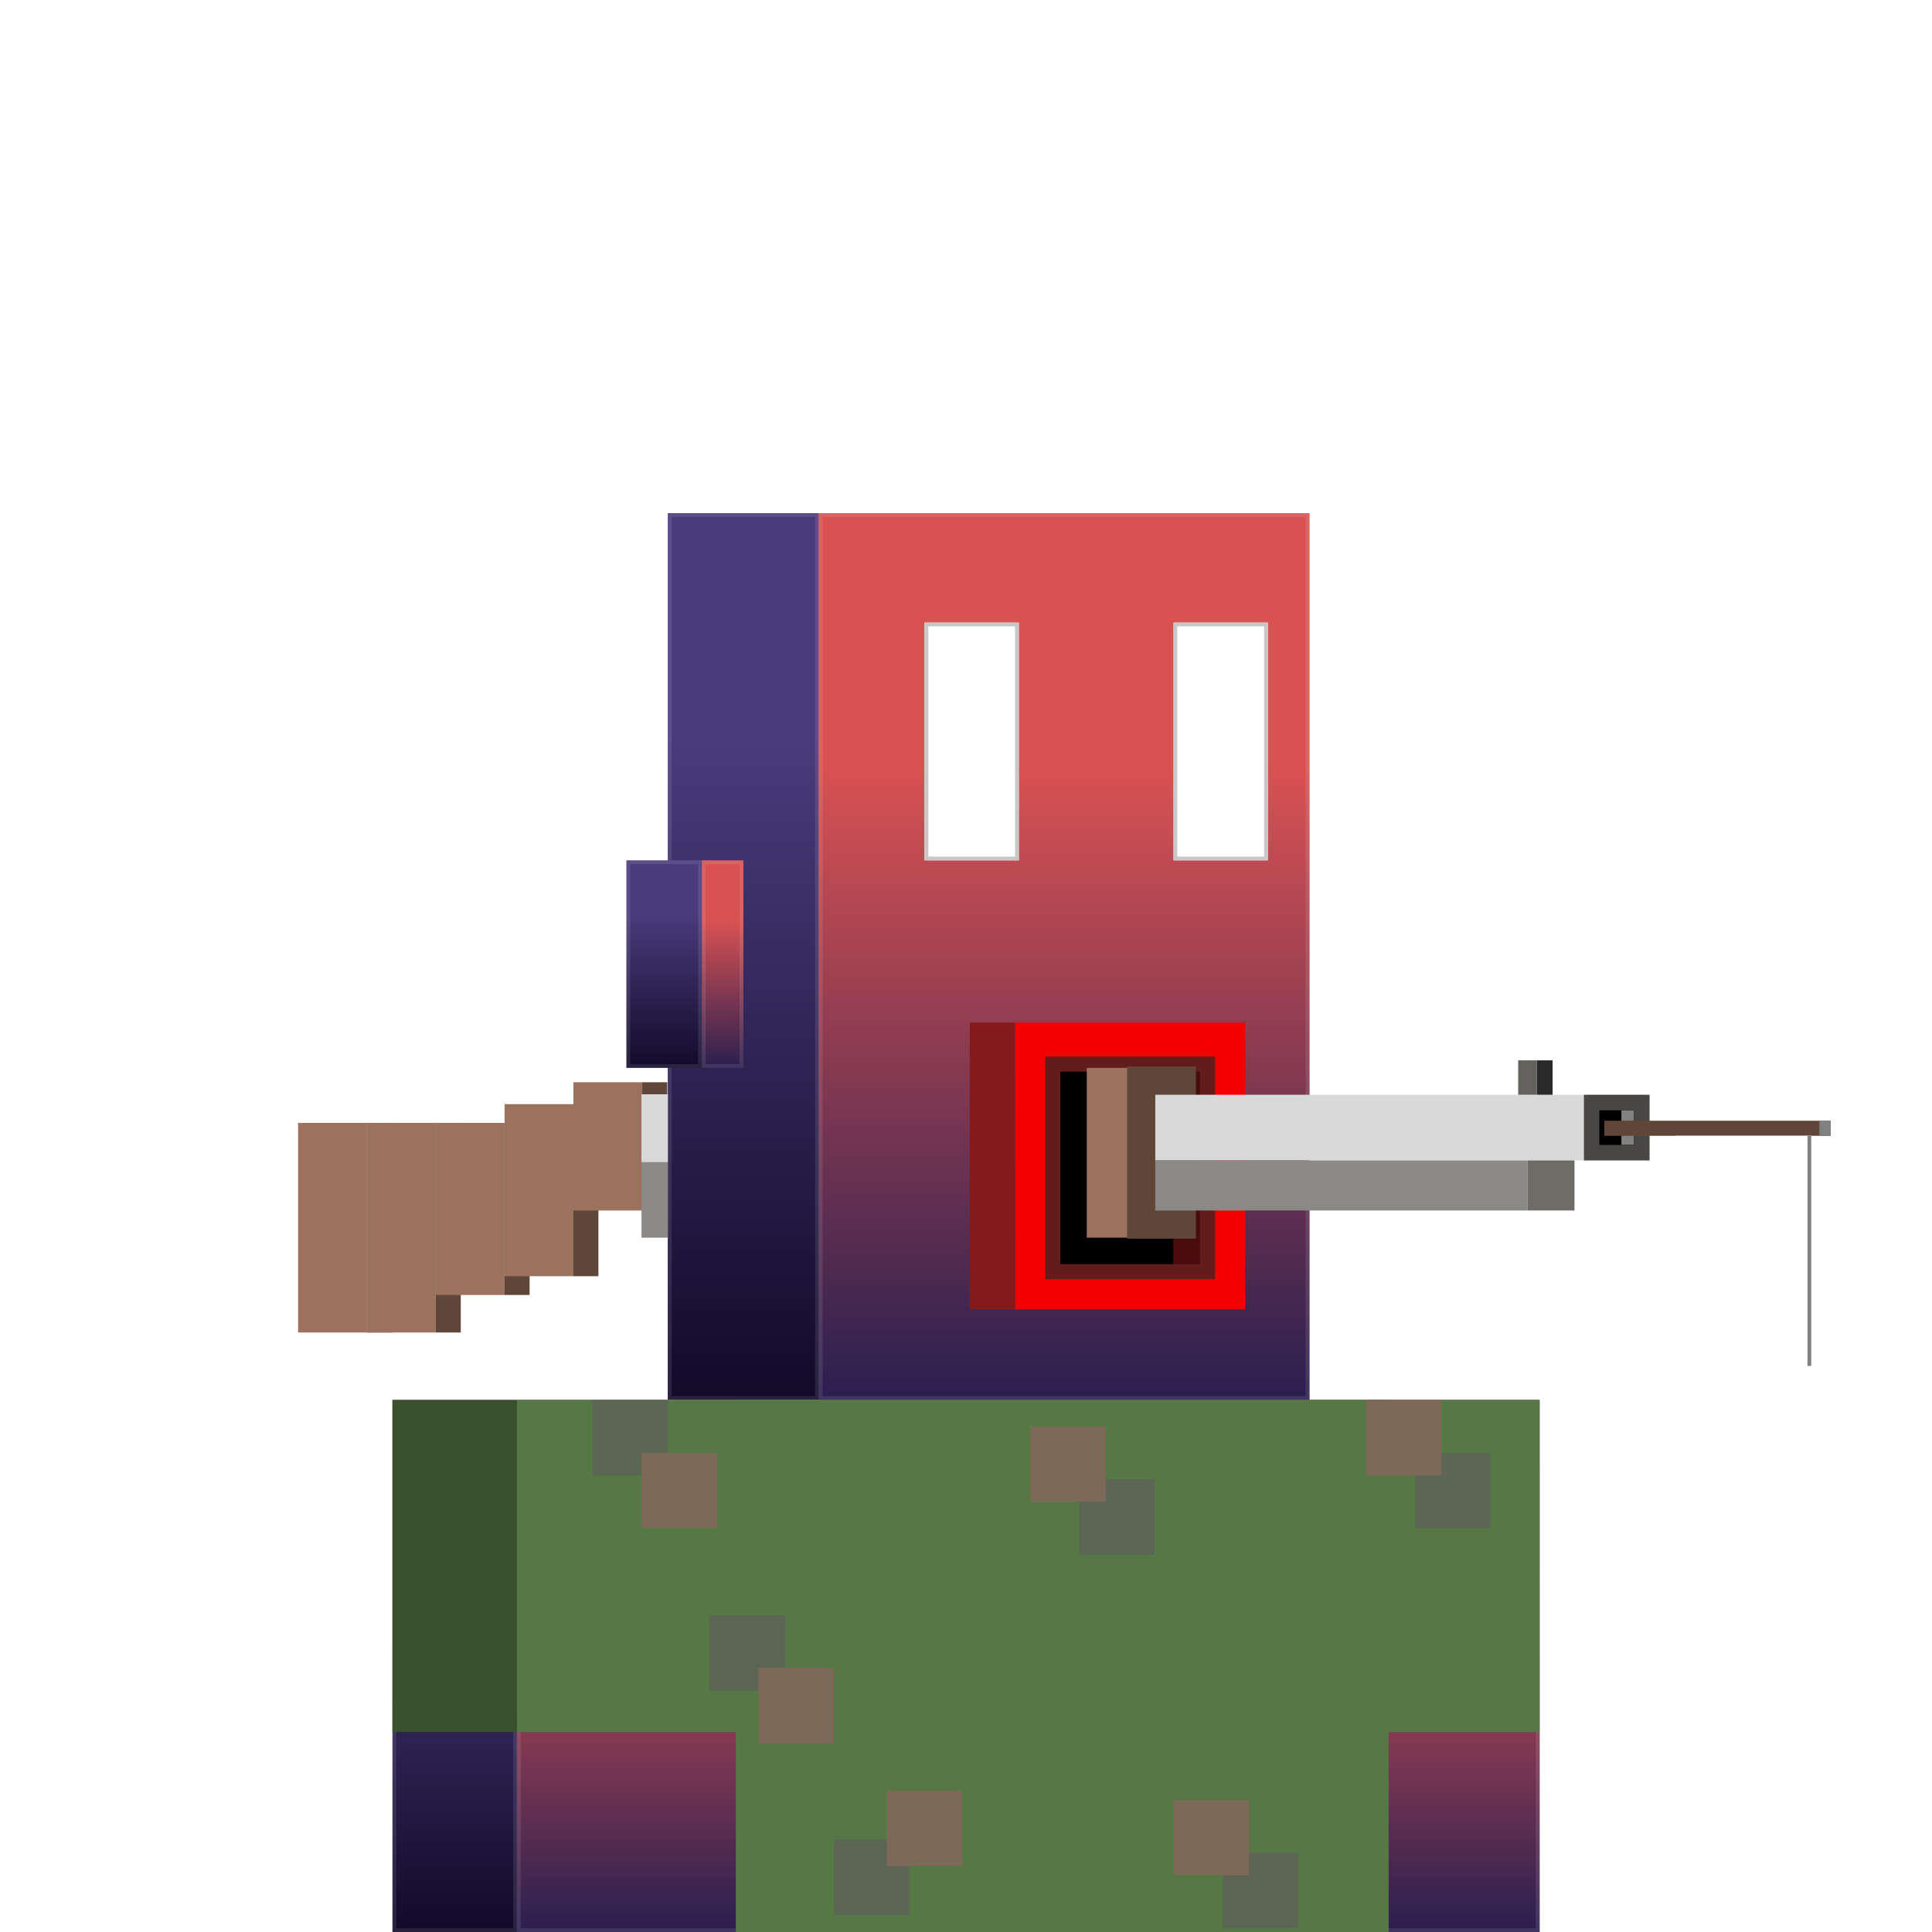 <svg width="512" height="512" viewBox="0 0 512 512" fill="none" xmlns="http://www.w3.org/2000/svg">
<g clip-path="url(#clip0_4102_122)">
<rect x="104" y="371" width="33" height="141" fill="url(#paint0_linear_4102_122)"/>
<rect x="104.5" y="371.5" width="32" height="140" stroke="white" stroke-opacity="0.1"/>
<rect x="177" y="136" width="40" height="235" fill="url(#paint1_linear_4102_122)"/>
<rect x="177" y="136" width="40" height="235" fill="url(#paint2_linear_4102_122)"/>
<rect x="177.5" y="136.5" width="39" height="234" stroke="white" stroke-opacity="0.1"/>
<rect x="166" y="228" width="20" height="55" fill="url(#paint3_linear_4102_122)"/>
<rect x="166.5" y="228.5" width="19" height="54" stroke="white" stroke-opacity="0.1"/>
<rect x="217" y="136" width="130" height="235" fill="url(#paint4_linear_4102_122)"/>
<rect x="137" y="371" width="271" height="141" fill="url(#paint5_linear_4102_122)"/>
<rect x="137" y="371" width="271" height="141" fill="url(#paint6_linear_4102_122)"/>
<rect x="137.5" y="371.5" width="270" height="140" stroke="white" stroke-opacity="0.1"/>
<rect x="217" y="136" width="130" height="235" fill="url(#paint7_linear_4102_122)"/>
<rect x="217.5" y="136.5" width="129" height="234" stroke="white" stroke-opacity="0.1"/>
<rect x="186" y="228" width="11" height="55" fill="url(#paint8_linear_4102_122)"/>
<rect x="186.5" y="228.5" width="10" height="54" stroke="white" stroke-opacity="0.1"/>
<path d="M195 371H368V512H195V371Z" fill="#567845"/>
<path d="M137 371H217V459H137V371Z" fill="#567845"/>
<path d="M347 371H408V459H347V371Z" fill="#567845"/>
<rect x="104" y="371" width="33" height="88" fill="#3A512E"/>
<rect x="157" y="371" width="20" height="20" fill="#5B6655"/>
<rect x="221" y="507.5" width="20" height="20" transform="rotate(-90 221 507.5)" fill="#5B6655"/>
<rect x="344" y="511" width="20" height="20" transform="rotate(180 344 511)" fill="#5B6655"/>
<rect x="188" y="428" width="20" height="20" fill="#5B6655"/>
<rect x="395" y="405" width="20" height="20" transform="rotate(180 395 405)" fill="#5B6655"/>
<rect x="306" y="412" width="20" height="20" transform="rotate(180 306 412)" fill="#5B6655"/>
<rect x="170" y="385" width="20" height="20" fill="#7D6957"/>
<rect x="235" y="494.5" width="20" height="20" transform="rotate(-90 235 494.5)" fill="#7D6957"/>
<rect x="331" y="497" width="20" height="20" transform="rotate(180 331 497)" fill="#7D6957"/>
<rect x="201" y="442" width="20" height="20" fill="#7D6957"/>
<rect x="382" y="391" width="20" height="20" transform="rotate(180 382 391)" fill="#7D6957"/>
<rect x="293" y="398" width="20" height="20" transform="rotate(180 293 398)" fill="#7D6957"/>
<g filter="url(#filter0_d_4102_122)">
<rect x="272" y="267" width="61" height="76" fill="#F50000"/>
<rect width="12" height="76" transform="matrix(-1 0 0 1 272 267)" fill="#841A1A"/>
<rect x="280" y="276" width="45" height="59" fill="#621C1C"/>
<rect x="284" y="280" width="30" height="51" fill="black"/>
<rect x="314" y="280" width="7" height="51" fill="#490B0B"/>
</g>
<rect x="79" y="297.581" width="18.239" height="55.547" fill="#9B725E"/>
<rect x="97.239" y="297.581" width="6.632" height="55.547" fill="#604639"/>
<rect x="97.239" y="297.581" width="18.239" height="55.547" fill="#9B725E"/>
<rect x="115.479" y="297.581" width="6.632" height="55.547" fill="#604639"/>
<rect x="115.479" y="297.581" width="18.239" height="45.598" fill="#9B725E"/>
<rect x="133.718" y="297.581" width="6.632" height="45.598" fill="#604639"/>
<rect x="133.718" y="292.607" width="18.239" height="45.598" fill="#9B725E"/>
<rect x="151.957" y="292.607" width="6.632" height="45.598" fill="#604639"/>
<rect x="151.957" y="286.803" width="18.239" height="33.992" fill="#9B725E"/>
<rect x="170.197" y="286.803" width="6.632" height="33.992" fill="#604639"/>
<rect x="288" y="283" width="11" height="45" fill="#9B725E"/>
<rect x="298.701" y="282.658" width="18.239" height="45.598" fill="#604639"/>
<rect x="306.162" y="290.12" width="113.581" height="17.41" fill="#D9D9D9"/>
<rect x="170" y="290" width="7" height="18" fill="#D9D9D9"/>
<rect x="306.162" y="307.53" width="98.658" height="13.265" fill="#8A8985"/>
<rect x="170" y="308" width="7" height="20" fill="#8A8985"/>
<rect x="419.744" y="290.12" width="17.41" height="17.41" fill="#484745"/>
<rect x="423.889" y="294.265" width="9.12" height="9.12" fill="black"/>
<rect x="423.889" y="294.265" width="9.12" height="9.12" fill="black"/>
<rect x="429.692" y="294.265" width="3.316" height="9.12" fill="#818181"/>
<rect x="407.308" y="281" width="4.145" height="9.12" fill="#2A2A2A"/>
<rect x="402.333" y="281" width="4.974" height="9.12" fill="#63625F"/>
<rect x="404.821" y="307.53" width="12.436" height="13.265" fill="#6F6C67"/>
<rect x="425.154" y="297" width="60" height="4" fill="#604639"/>
<rect x="444" y="301" width="36" height="61" fill="white"/>
<rect x="482.154" y="297" width="3" height="4" fill="#818181"/>
<rect x="479" y="301" width="1" height="61" fill="#818181"/>
<g filter="url(#filter1_di_4102_122)">
<rect x="338" y="159" width="63" height="25" transform="rotate(90 338 159)" fill="white"/>
<rect x="337.5" y="159.5" width="62" height="24" transform="rotate(90 337.5 159.5)" stroke="#C8C8C8"/>
</g>
<g filter="url(#filter2_di_4102_122)">
<rect x="272" y="159" width="63" height="25" transform="rotate(90 272 159)" fill="white"/>
<rect x="271.5" y="159.5" width="62" height="24" transform="rotate(90 271.5 159.5)" stroke="#C8C8C8"/>
</g>
</g>
<defs>
<filter id="filter0_d_4102_122" x="252.5" y="266.5" width="82" height="85" filterUnits="userSpaceOnUse" color-interpolation-filters="sRGB">
<feFlood flood-opacity="0" result="BackgroundImageFix"/>
<feColorMatrix in="SourceAlpha" type="matrix" values="0 0 0 0 0 0 0 0 0 0 0 0 0 0 0 0 0 0 127 0" result="hardAlpha"/>
<feOffset dx="-3" dy="4"/>
<feGaussianBlur stdDeviation="2.25"/>
<feComposite in2="hardAlpha" operator="out"/>
<feColorMatrix type="matrix" values="0 0 0 0 0 0 0 0 0 0 0 0 0 0 0 0 0 0 0.25 0"/>
<feBlend mode="normal" in2="BackgroundImageFix" result="effect1_dropShadow_4102_122"/>
<feBlend mode="normal" in="SourceGraphic" in2="effect1_dropShadow_4102_122" result="shape"/>
</filter>
<filter id="filter1_di_4102_122" x="275.8" y="125.8" width="99.4" height="137.4" filterUnits="userSpaceOnUse" color-interpolation-filters="sRGB">
<feFlood flood-opacity="0" result="BackgroundImageFix"/>
<feColorMatrix in="SourceAlpha" type="matrix" values="0 0 0 0 0 0 0 0 0 0 0 0 0 0 0 0 0 0 127 0" result="hardAlpha"/>
<feMorphology radius="16" operator="dilate" in="SourceAlpha" result="effect1_dropShadow_4102_122"/>
<feOffset dy="4"/>
<feGaussianBlur stdDeviation="10.6"/>
<feComposite in2="hardAlpha" operator="out"/>
<feColorMatrix type="matrix" values="0 0 0 0 1 0 0 0 0 1 0 0 0 0 1 0 0 0 0.25 0"/>
<feBlend mode="normal" in2="BackgroundImageFix" result="effect1_dropShadow_4102_122"/>
<feBlend mode="normal" in="SourceGraphic" in2="effect1_dropShadow_4102_122" result="shape"/>
<feColorMatrix in="SourceAlpha" type="matrix" values="0 0 0 0 0 0 0 0 0 0 0 0 0 0 0 0 0 0 127 0" result="hardAlpha"/>
<feOffset dx="-2" dy="2"/>
<feGaussianBlur stdDeviation="1.1"/>
<feComposite in2="hardAlpha" operator="arithmetic" k2="-1" k3="1"/>
<feColorMatrix type="matrix" values="0 0 0 0 1 0 0 0 0 1 0 0 0 0 1 0 0 0 0.52 0"/>
<feBlend mode="normal" in2="shape" result="effect2_innerShadow_4102_122"/>
</filter>
<filter id="filter2_di_4102_122" x="209.8" y="125.8" width="99.4" height="137.4" filterUnits="userSpaceOnUse" color-interpolation-filters="sRGB">
<feFlood flood-opacity="0" result="BackgroundImageFix"/>
<feColorMatrix in="SourceAlpha" type="matrix" values="0 0 0 0 0 0 0 0 0 0 0 0 0 0 0 0 0 0 127 0" result="hardAlpha"/>
<feMorphology radius="16" operator="dilate" in="SourceAlpha" result="effect1_dropShadow_4102_122"/>
<feOffset dy="4"/>
<feGaussianBlur stdDeviation="10.6"/>
<feComposite in2="hardAlpha" operator="out"/>
<feColorMatrix type="matrix" values="0 0 0 0 1 0 0 0 0 1 0 0 0 0 1 0 0 0 0.25 0"/>
<feBlend mode="normal" in2="BackgroundImageFix" result="effect1_dropShadow_4102_122"/>
<feBlend mode="normal" in="SourceGraphic" in2="effect1_dropShadow_4102_122" result="shape"/>
<feColorMatrix in="SourceAlpha" type="matrix" values="0 0 0 0 0 0 0 0 0 0 0 0 0 0 0 0 0 0 127 0" result="hardAlpha"/>
<feOffset dx="-2" dy="2"/>
<feGaussianBlur stdDeviation="1.1"/>
<feComposite in2="hardAlpha" operator="arithmetic" k2="-1" k3="1"/>
<feColorMatrix type="matrix" values="0 0 0 0 1 0 0 0 0 1 0 0 0 0 1 0 0 0 0.52 0"/>
<feBlend mode="normal" in2="shape" result="effect2_innerShadow_4102_122"/>
</filter>
<linearGradient id="paint0_linear_4102_122" x1="120.5" y1="512" x2="120.5" y2="371" gradientUnits="userSpaceOnUse">
<stop stop-color="#120A29"/>
<stop offset="0.745" stop-color="#4A3B7C"/>
</linearGradient>
<linearGradient id="paint1_linear_4102_122" x1="197" y1="371" x2="197" y2="136" gradientUnits="userSpaceOnUse">
<stop stop-color="#120A29"/>
<stop offset="0.745" stop-color="#4A3B7C"/>
</linearGradient>
<linearGradient id="paint2_linear_4102_122" x1="197" y1="371" x2="197" y2="136" gradientUnits="userSpaceOnUse">
<stop stop-color="#120A29"/>
<stop offset="0.745" stop-color="#4A3B7C"/>
</linearGradient>
<linearGradient id="paint3_linear_4102_122" x1="176" y1="283" x2="176" y2="228" gradientUnits="userSpaceOnUse">
<stop stop-color="#120A29"/>
<stop offset="0.745" stop-color="#4A3B7C"/>
</linearGradient>
<linearGradient id="paint4_linear_4102_122" x1="282" y1="371" x2="282" y2="136" gradientUnits="userSpaceOnUse">
<stop stop-color="#2A1F50"/>
<stop offset="0.716" stop-color="#D95252"/>
</linearGradient>
<linearGradient id="paint5_linear_4102_122" x1="272.5" y1="512" x2="272.5" y2="371" gradientUnits="userSpaceOnUse">
<stop stop-color="#16102A"/>
<stop offset="1" stop-color="#4B3790"/>
</linearGradient>
<linearGradient id="paint6_linear_4102_122" x1="272.5" y1="512" x2="272.5" y2="371" gradientUnits="userSpaceOnUse">
<stop stop-color="#2A1F50"/>
<stop offset="0.716" stop-color="#D95252"/>
</linearGradient>
<linearGradient id="paint7_linear_4102_122" x1="282" y1="371" x2="282" y2="136" gradientUnits="userSpaceOnUse">
<stop stop-color="#2A1F50"/>
<stop offset="0.716" stop-color="#D95252"/>
</linearGradient>
<linearGradient id="paint8_linear_4102_122" x1="191.5" y1="283" x2="191.5" y2="228" gradientUnits="userSpaceOnUse">
<stop stop-color="#2A1F50"/>
<stop offset="0.716" stop-color="#D95252"/>
</linearGradient>
<clipPath id="clip0_4102_122">
<rect width="512" height="512" fill="white"/>
</clipPath>
</defs>
</svg>
